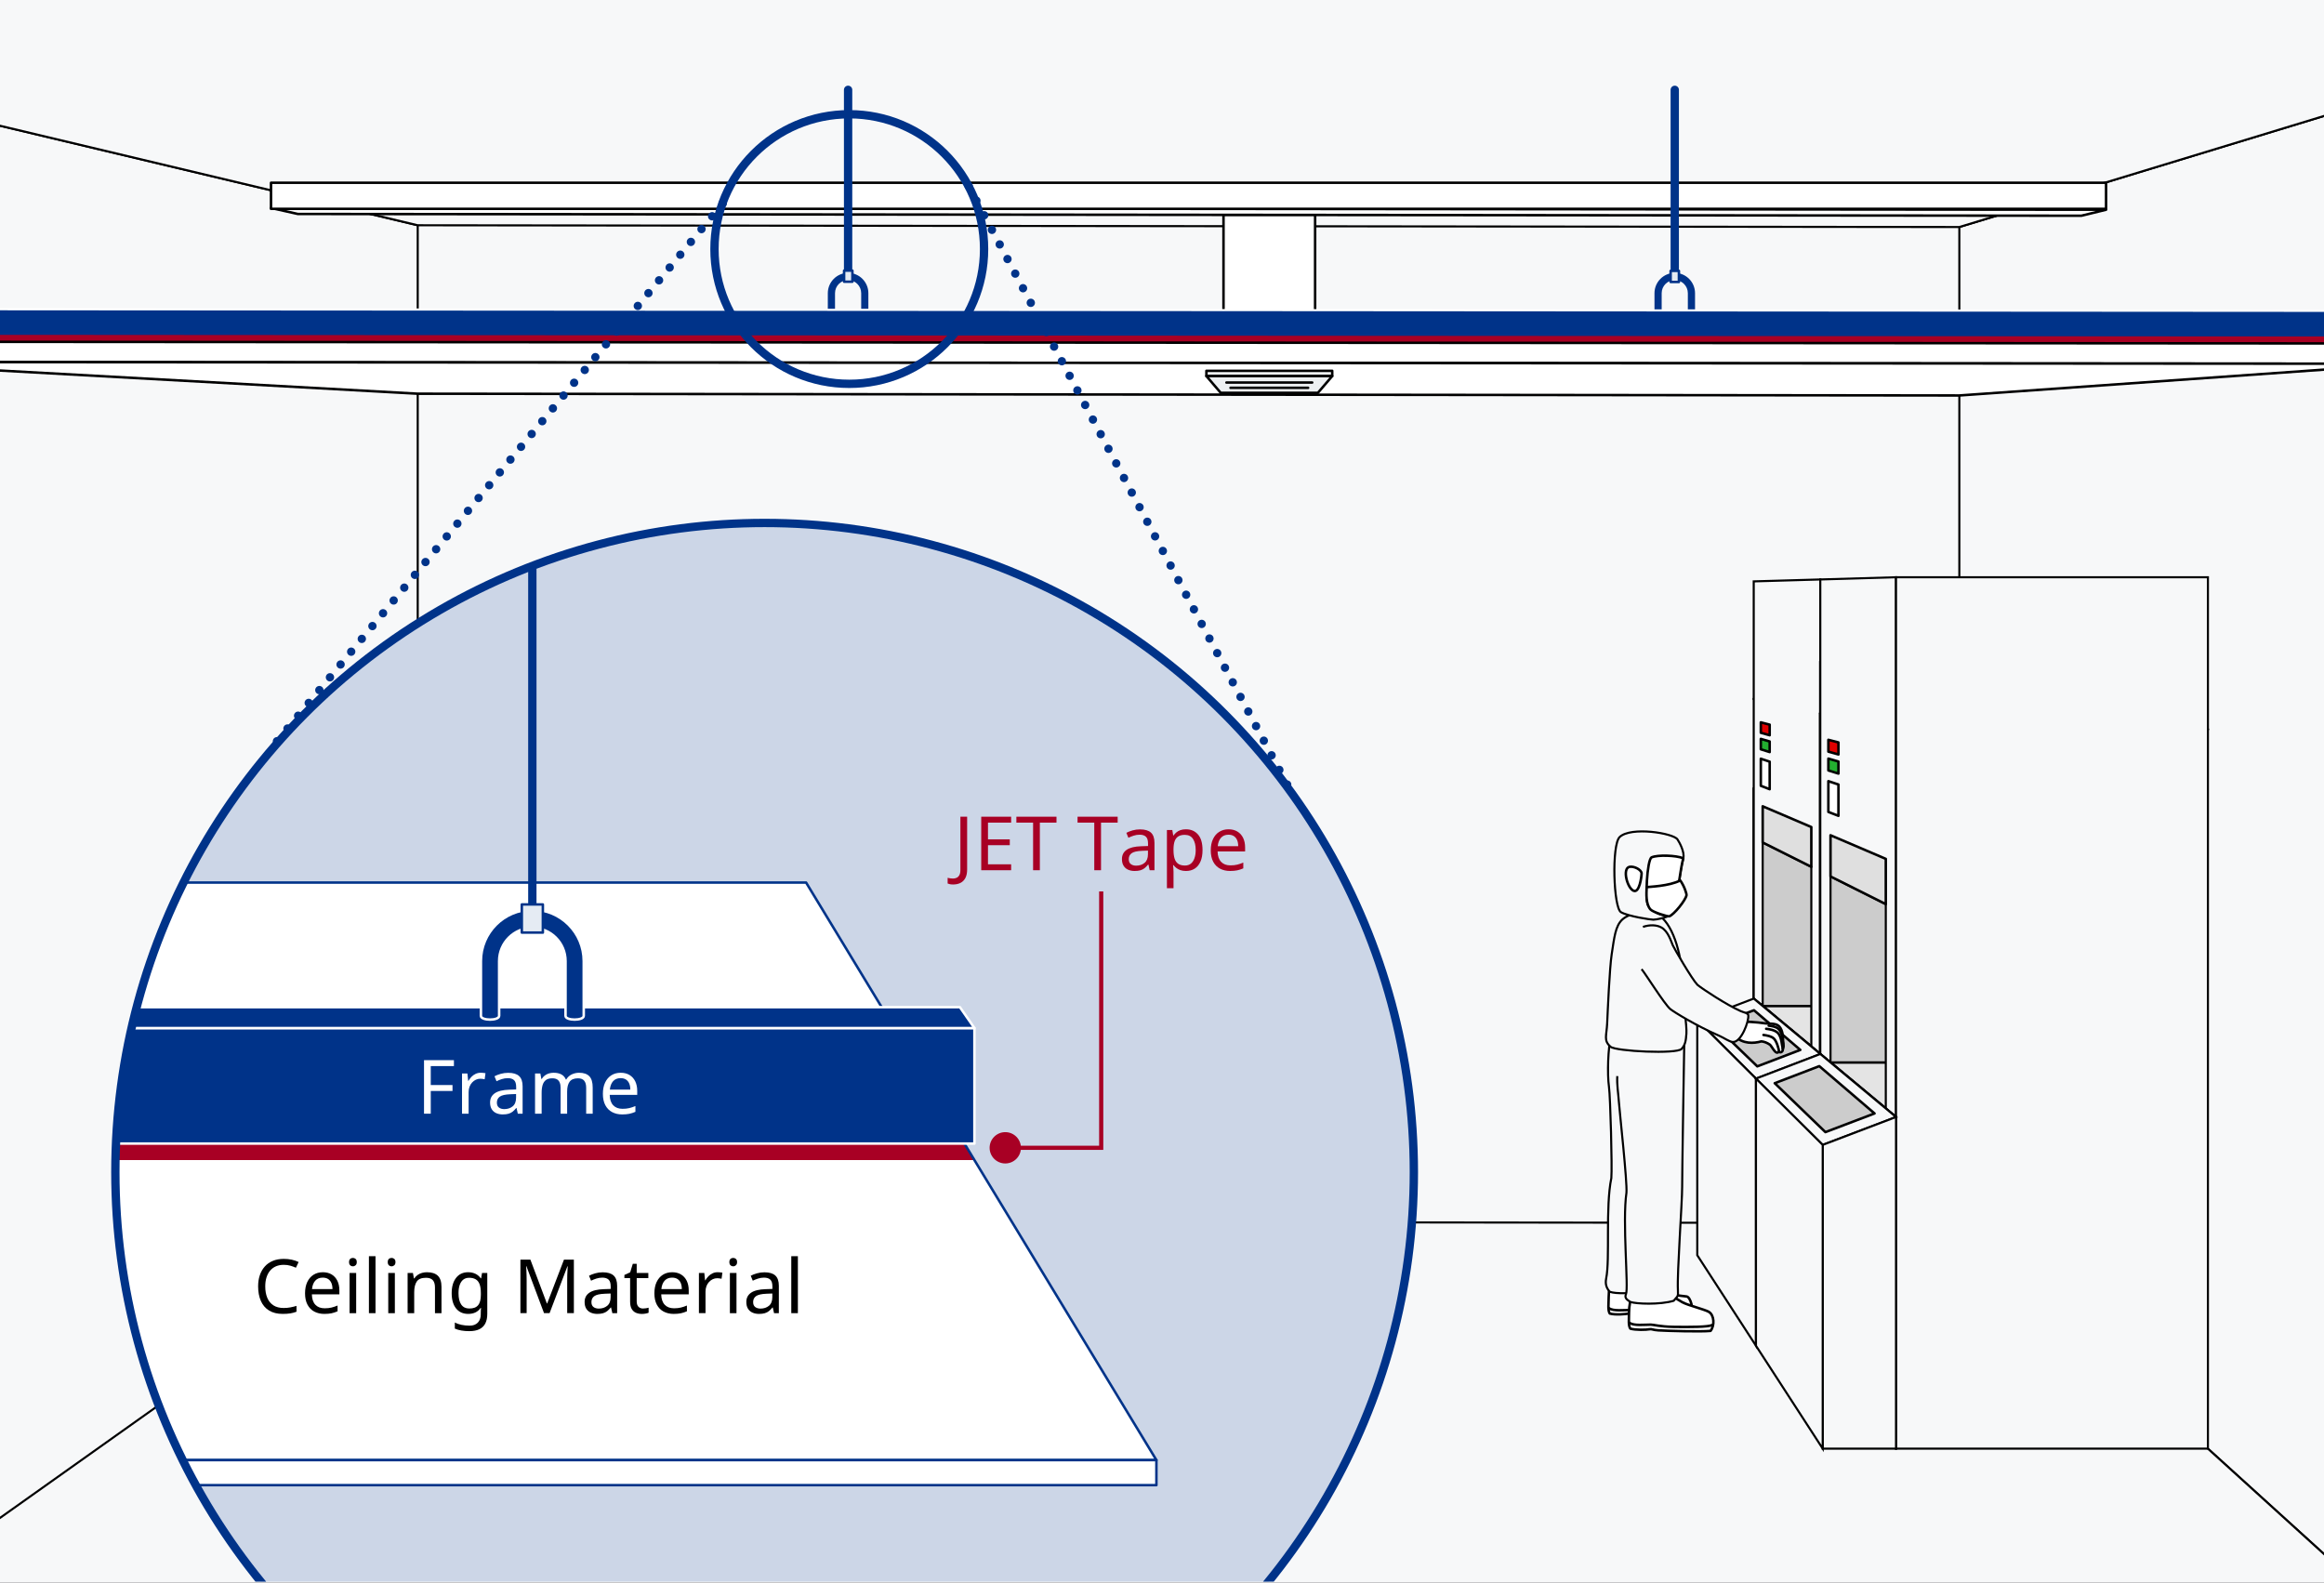 <?xml version="1.0" encoding="UTF-8"?>
<svg id="_パーツ要素" data-name="パーツ要素" xmlns="http://www.w3.org/2000/svg" width="279" height="190" xmlns:xlink="http://www.w3.org/1999/xlink" version="1.1" viewBox="0 0 279 190">
  <rect x="0" y="0" width="279" height="190" fill="#333333" stroke="none"/>
  <defs>
    <clipPath id="clippath">
      <rect x="0" y=".105" width="279" height="189.789" fill="none" stroke-width="0"/>
    </clipPath>
    <clipPath id="clippath-1">
      <circle cx="91.792" cy="140.731" r="77.944" fill="none" stroke-width="0"/>
    </clipPath>
  </defs>
  <g>
    <rect x="42.938" y="14.935" width="202.09" height="141.8" fill="#f7f8f9" stroke="#000" stroke-miterlimit="10" stroke-width=".25"/>
    <polygon points="50.148 27.046 50.148 146.76 -18.498 195.51 -18.498 10.688 50.148 27.046" fill="#f7f8f9" stroke="#000" stroke-miterlimit="10" stroke-width=".25"/>
    <polygon points="235.222 27.257 235.222 146.839 288.922 195.589 288.922 10.898 235.222 27.257" fill="#f7f8f9" stroke="#000" stroke-miterlimit="10" stroke-width=".25"/>
    <polygon points="50.148 27.046 235.222 27.257 288.922 10.898 288.922 -1.614 -18.498 -1.825 -18.498 10.688 50.148 27.046" fill="#f7f8f9" stroke="#000" stroke-miterlimit="10" stroke-width=".25"/>
    <g>
      <polygon points="32.534 24.97 35.755 25.689 249.877 25.9 252.836 25.18 32.534 24.97" fill="#fff" stroke="#000" stroke-linecap="round" stroke-linejoin="round" stroke-width=".3"/>
      <rect x="32.534" y="21.943" width="220.302" height="3.132" fill="#fff" stroke="#000" stroke-linecap="round" stroke-linejoin="round" stroke-width=".3"/>
      <rect x="146.884" y="25.815" width="10.998" height="13.329" fill="#fff" stroke="#000" stroke-linecap="round" stroke-linejoin="round" stroke-width=".3"/>
    </g>
    <g>
      <g>
        <line x1="201.058" y1="33.219" x2="201.058" y2="10.785" fill="none" stroke="#003389" stroke-linecap="round" stroke-linejoin="round"/>
        <g>
          <path d="M202.629,37.792v-2.594c0-.866-.705-1.571-1.571-1.571s-1.571.705-1.571,1.571v2.594c0,.238-.863.238-.863,0v-2.594c0-1.342,1.092-2.434,2.434-2.434s2.434,1.092,2.434,2.434v2.594c0,.238-.863.238-.863,0Z" fill="#003389" stroke-width="0"/>
          <rect x="200.56" y="32.52" width=".996" height="1.332" fill="#e5ebf3" stroke="#003389" stroke-linecap="round" stroke-linejoin="round" stroke-width=".3"/>
        </g>
      </g>
      <g>
        <line x1="101.816" y1="33.219" x2="101.816" y2="10.785" fill="#ccd6e7" stroke="#003389" stroke-linecap="round" stroke-linejoin="round"/>
        <path d="M103.387,37.792v-2.594c0-.866-.705-1.571-1.571-1.571s-1.571.705-1.571,1.571v2.594c0,.238-.863.238-.863,0v-2.594c0-1.342,1.092-2.434,2.434-2.434s2.434,1.092,2.434,2.434v2.594c0,.238-.863.238-.863,0Z" fill="#003389" stroke-width="0"/>
      </g>
      <rect x="-18.498" y="37.222" width="307.42" height="3.913" transform="translate(270.397 78.449) rotate(-179.961)" fill="#003389" stroke="#fff" stroke-linecap="round" stroke-linejoin="round" stroke-width=".25"/>
      <polygon points="-18.499 40.189 288.92 40.4 288.922 41.24 -18.497 41.029 -18.499 40.189" fill="#a80024" stroke-width="0"/>
    </g>
    <g>
      <rect x="-18.498" y="41.135" width="307.42" height="2.433" transform="translate(270.395 84.795) rotate(-179.961)" fill="#fff" stroke="#000" stroke-linecap="round" stroke-linejoin="round" stroke-width=".3"/>
      <polygon points="50.148 47.269 235.223 47.48 288.922 43.673 -18.498 43.462 50.148 47.269" fill="#fff" stroke="#000" stroke-linecap="round" stroke-linejoin="round" stroke-width=".3"/>
    </g>
    <polygon points="235.223 146.839 50.148 146.628 -18.498 195.378 288.922 195.589 235.223 146.839" fill="#f7f8f9" stroke="#000" stroke-miterlimit="10" stroke-width=".25"/>
    <g>
      <polygon points="139.781 146.839 141.26 146.18 176.686 146.18 178.165 146.839 178.165 75.073 139.781 75.073 139.781 146.839" fill="none" stroke-width="0"/>
      <polygon points="139.781 146.839 141.26 146.18 176.686 146.18 178.165 146.839 139.781 146.839" fill="none" stroke-width="0"/>
      <rect x="141.26" y="75.782" width="35.425" height="70.398" transform="translate(317.946 221.962) rotate(-180)" fill="none" stroke-width="0"/>
      <g>
        <rect x="149.692" y="82.273" width="18.562" height="57.067" rx="3" ry="3" fill="none" stroke-width="0"/>
        <rect x="149.692" y="82.273" width="18.562" height="57.067" rx="3" ry="3" fill="none" stroke-width="0"/>
      </g>
      <rect x="170.603" y="110.997" width="8.685" height="1.321" rx=".661" ry=".661" transform="translate(286.604 -63.288) rotate(90)" fill="none" stroke-width="0"/>
    </g>
    <g>
      <polygon points="251.459 85.625 218.53 85.625 210.537 83.916 239.488 83.916 251.459 85.625" fill="#e4e4e4" stroke="#000" stroke-linecap="round" stroke-linejoin="round" stroke-width=".3"/>
      <polygon points="218.53 161.567 210.537 150.702 210.537 94.643 218.53 96.353 218.53 161.567" fill="#ccc" stroke="#000" stroke-linecap="round" stroke-linejoin="round" stroke-width=".3"/>
      <polygon points="247.629 126.544 240.714 120.788 211.615 120.788 218.53 126.544 247.629 126.544" fill="#e4e4e4" stroke="#000" stroke-linecap="round" stroke-linejoin="round" stroke-width=".3"/>
      <polygon points="210.537 69.8 210.537 119.891 211.615 120.788 211.615 101.149 217.452 104.072 217.452 125.647 218.53 126.544 218.53 69.57 210.537 69.8" fill="#f7f8f9" stroke="#000" stroke-miterlimit="10" stroke-width=".25"/>
      <polygon points="217.452 99.295 211.615 96.801 211.615 101.149 217.452 104.072 217.452 99.295" fill="#dfdfdf" stroke="#000" stroke-linecap="round" stroke-linejoin="round" stroke-width=".3"/>
      <g>
        <polygon points="212.453 88.274 212.453 87.001 211.389 86.726 211.389 87.976 212.453 88.274" fill="#df0000" stroke="#000" stroke-linecap="round" stroke-linejoin="round" stroke-width=".3"/>
        <polygon points="211.389 89.96 212.453 90.294 212.453 89.021 211.389 88.71 211.389 89.96" fill="#23af30" stroke="#000" stroke-linecap="round" stroke-linejoin="round" stroke-width=".3"/>
        <polygon points="211.389 94.341 212.453 94.753 212.453 91.446 211.389 91.092 211.389 94.341" fill="#fff" stroke="#000" stroke-linecap="round" stroke-linejoin="round" stroke-width=".3"/>
      </g>
      <polygon points="218.53 161.567 210.537 150.702 210.537 119.891 218.53 126.544 218.53 161.567" fill="#efefef" stroke="#000" stroke-linecap="round" stroke-linejoin="round" stroke-width=".3"/>
      <rect x="218.53" y="85.625" width="32.929" height="75.942" fill="#fff" stroke="#000" stroke-linecap="round" stroke-linejoin="round" stroke-width=".3"/>
    </g>
    <rect x="218.53" y="85.625" width="32.929" height="75.942" fill="#fff" stroke="#000" stroke-linecap="round" stroke-linejoin="round" stroke-width=".3"/>
    <g>
      <g>
        <rect x="144.831" y="44.519" width="15.104" height=".634" fill="#edf0f2" stroke="#000" stroke-linecap="round" stroke-linejoin="round" stroke-width=".3"/>
        <polygon points="159.935 45.153 158.217 47.162 146.549 47.162 144.831 45.153 159.935 45.153" fill="#edf0f2" stroke="#000" stroke-linecap="round" stroke-linejoin="round" stroke-width=".3"/>
      </g>
      <g>
        <line x1="157.041" y1="46.561" x2="147.725" y2="46.561" fill="none" stroke="#000" stroke-linecap="round" stroke-linejoin="round" stroke-width=".3"/>
        <line x1="157.532" y1="45.927" x2="147.234" y2="45.927" fill="none" stroke="#000" stroke-linecap="round" stroke-linejoin="round" stroke-width=".3"/>
      </g>
    </g>
    <g>
      <line x1="64.908" y1="110.449" x2="64.908" y2="84.242" fill="none" stroke="#000" stroke-linecap="round" stroke-linejoin="round"/>
      <rect x="64.337" y="109.648" width="1.142" height="1.526" fill="gray" stroke="#000" stroke-linecap="round" stroke-linejoin="round" stroke-width=".3"/>
    </g>
    <g>
      <polygon points="265.063 87.569 227.619 87.569 218.53 85.625 251.451 85.625 265.063 87.569" fill="#e4e4e4" stroke="#000" stroke-linecap="round" stroke-linejoin="round" stroke-width=".3"/>
      <polygon points="227.619 167.703 218.53 155.348 218.53 79.405 227.619 81.349 227.619 167.703" fill="#ccc" stroke="#000" stroke-linecap="round" stroke-linejoin="round" stroke-width=".3"/>
      <polygon points="260.708 134.109 252.845 127.565 219.756 127.565 227.619 134.109 260.708 134.109" fill="#e4e4e4" stroke="#000" stroke-linecap="round" stroke-linejoin="round" stroke-width=".3"/>
      <polygon points="218.53 69.57 218.53 126.544 219.756 127.565 219.756 105.226 226.393 108.55 226.393 133.089 227.619 134.109 227.619 69.305 218.53 69.57" fill="#f7f8f9" stroke="#000" stroke-miterlimit="10" stroke-width=".25"/>
      <polygon points="226.393 103.116 219.756 100.28 219.756 105.226 226.393 108.55 226.393 103.116" fill="#dfdfdf" stroke="#000" stroke-linecap="round" stroke-linejoin="round" stroke-width=".3"/>
      <g>
        <polygon points="220.709 90.581 220.709 89.133 219.499 88.821 219.499 90.242 220.709 90.581" fill="#df0000" stroke="#000" stroke-linecap="round" stroke-linejoin="round" stroke-width=".3"/>
        <polygon points="219.499 92.499 220.709 92.878 220.709 91.43 219.499 91.077 219.499 92.499" fill="#23af30" stroke="#000" stroke-linecap="round" stroke-linejoin="round" stroke-width=".3"/>
        <polygon points="219.499 97.48 220.709 97.948 220.709 94.188 219.499 93.786 219.499 97.48" fill="#fff" stroke="#000" stroke-linecap="round" stroke-linejoin="round" stroke-width=".3"/>
      </g>
      <polygon points="227.619 173.924 218.53 161.569 218.53 126.544 227.619 134.109 227.619 173.924" fill="#efefef" stroke="#000" stroke-linecap="round" stroke-linejoin="round" stroke-width=".3"/>
      <rect x="227.619" y="69.305" width="37.444" height="104.619" fill="#f7f8f9" stroke="#000" stroke-miterlimit="10" stroke-width=".25"/>
    </g>
    <g>
      <polygon points="210.537 119.891 203.759 122.469 210.806 129.499 218.53 126.544 210.537 119.891" fill="#f7f8f9" stroke="#000" stroke-miterlimit="10" stroke-width=".25"/>
      <polygon points="210.567 121.29 205.844 123.085 210.965 128.028 216.13 126.051 210.567 121.29" fill="#ccc" stroke="#000" stroke-linecap="round" stroke-linejoin="round" stroke-width=".3"/>
      <polygon points="210.806 161.569 203.759 150.702 203.759 122.469 210.806 129.499 210.806 161.569" fill="#f7f8f9" stroke="#000" stroke-miterlimit="10" stroke-width=".25"/>
    </g>
    <g>
      <polygon points="218.53 126.544 210.806 129.499 218.819 137.456 227.619 134.109 218.53 126.544" fill="#f7f8f9" stroke="#000" stroke-miterlimit="10" stroke-width=".25"/>
      <polygon points="218.409 128.001 213.059 130.049 219.145 135.922 225.042 133.68 218.409 128.001" fill="#ccc" stroke="#000" stroke-linecap="round" stroke-linejoin="round" stroke-width=".3"/>
      <polygon points="218.819 137.456 218.819 173.924 227.619 173.924 227.619 134.109 218.819 137.456" fill="#f7f8f9" stroke="#000" stroke-miterlimit="10" stroke-width=".25"/>
      <polygon points="218.819 173.924 210.806 161.569 210.806 129.499 218.819 137.456 218.819 173.924" fill="#f7f8f9" stroke="#000" stroke-miterlimit="10" stroke-width=".25"/>
    </g>
    <g>
      <g>
        <g>
          <g>
            <path d="M197.03,153.48c.723.527,1.784,1.241,2.431,1.599s2.446.495,3.026.577c.448.064.941,1.598.429,2.238-1.082.12-5.246,0-6.27-.064-.743-.046-.753-.197-1.088-.128s-1.649.193-2.303,0c-.256-.384-.128-1.216-.128-1.983,0-.831.168-1.634.448-2.367" fill="#fff" stroke="#000" stroke-linecap="round" stroke-linejoin="round" stroke-width=".3"/>
            <path d="M203.036,157.331c-.327.233-2.678.247-4.624.214-1.577-.027-2.398-.267-2.699-.267-.722,0-2.058.16-2.539-.214" fill="none" stroke="#000" stroke-linecap="round" stroke-linejoin="round" stroke-width=".3"/>
          </g>
          <path d="M193.388,124.492c-.331,1.241-.453,4.421-.227,6.008.165,1.154.396,9.695.283,10.938-.728,3.517-.138,9.707-.623,12.072-.136.664.057,1.19.453,1.587.667.243,2.879.27,4.534-.227.485-.606.178-1.904.283-2.777.421-3.485.599-9.568.989-11.494.24-1.186.739-12.645.803-15.972" fill="#f7f8f9" stroke="#000" stroke-miterlimit="10" stroke-width=".25"/>
        </g>
        <g>
          <g>
            <path d="M199.542,154.75c.723.527,1.784,1.241,2.431,1.599s2.662.856,3.169,1.149c.662.383.725,1.648.213,2.288-1.082.12-5.246,0-6.27-.064-.743-.046-.753-.197-1.088-.128s-1.623.114-2.277-.079c-.256-.384-.154-1.137-.154-1.904,0-.831.168-1.634.448-2.367" fill="#fff" stroke="#000" stroke-linecap="round" stroke-linejoin="round" stroke-width=".3"/>
            <path d="M205.502,159.088c-.327.233-2.678.247-4.624.214-1.577-.027-2.398-.267-2.699-.267-.722,0-2.058.16-2.539-.214" fill="none" stroke="#000" stroke-linecap="round" stroke-linejoin="round" stroke-width=".3"/>
          </g>
          <path d="M194.156,129.196c-.057,1.077.116,1.982.199,3.145.083,1.163,1.016,9.61.903,10.854-.51,3.45.279,11.461-.057,12.185-.243.524.279.741.519.928.667.243,3.55.361,5.205-.135.485-.606.56-.426.51-1.304-.113-1.984.521-10.582.51-12.355-.008-1.21.201-14.509.258-17.626-1.02-.283-6.744-.453-6.744-.453" fill="#f7f8f9" stroke="#000" stroke-miterlimit="10" stroke-width=".25"/>
        </g>
      </g>
      <path d="M199.581,110.229c1.643,1.617,2.468,5.296,2.495,8.801.011,1.346.449,4.154.38,5.068s-.143,1.341-.57,1.828c-.577.657-7.895.294-8.529-.248-.87-.744-.483-1.317-.414-2.813s.286-6.597.543-8.291c.317-2.093.45-3.39,1.263-4.163.813-.773,3.457-1.534,4.831-.182Z" fill="#f7f8f9" stroke="#000" stroke-miterlimit="10" stroke-width=".25"/>
      <g>
        <path d="M214.02,125.924c.103-.031.16-.38.019-1.113.038-.15,0-1.123-.435-1.574-.433-.448-1.144-.27-1.97-.408-.439-.073-2.381-.261-2.91-.092,0,0-.604.863-.479,1.622.955,1.018,2.325.921,3.2.669.307.024.659.138,1.034.394.223.151.714,1.357,1.085.824.17.239.534-.008.456-.321Z" fill="#fff" stroke="#000" stroke-linecap="round" stroke-linejoin="round" stroke-width=".3"/>
        <g>
          <path d="M211.708,124.256c.43.063.936.144,1.249.432.315.29.618,1.265.606,1.557" fill="none" stroke="#000" stroke-linecap="round" stroke-linejoin="round" stroke-width=".3"/>
          <path d="M212.031,123.517c.446.052,1.015.155,1.359.459.528.467.531,1.642.63,1.948" fill="none" stroke="#000" stroke-linecap="round" stroke-linejoin="round" stroke-width=".3"/>
          <path d="M212.334,123.137c.425.059.833.125,1.102.337.454.357.509,1.009.603,1.337" fill="none" stroke="#000" stroke-linecap="round" stroke-linejoin="round" stroke-width=".3"/>
        </g>
      </g>
      <path d="M197.074,116.36c.356.364,2.743,4.209,3.454,4.792.416.341,3.131,2.015,5.891,3.214.52.226,1.134.67,1.574.735,1.041.106,2.003-2.519,1.889-3.24-.137-.28-.486-.278-.927-.475-1.661-.742-4.472-2.579-5.177-3.149-.658-.681-2.799-4.376-2.959-4.75-.221-.516-.563-1.682-1.367-2.134-.545-.306-1.365-.357-2.213-.069" fill="#f7f8f9" stroke="#000" stroke-miterlimit="10" stroke-width=".25"/>
      <g>
        <g>
          <path d="M202.08,103.041c-.458,1.661-.806,6.146-1.531,6.774-.451.391-1.765.597-2.065.602s-2.97-.39-3.878-.897-1.144-8.093-.164-9.025c1.357-1.29,6.439-.469,6.942.283.226.338.894,1.539.695,2.263Z" fill="#f7f8f9" stroke="#000" stroke-miterlimit="10" stroke-width=".25"/>
          <path d="M195.629,104.073c.565-.11,1.452.366,1.445.795s-.261,2.375-.96,2.077c-.775-.33-1.38-2.698-.486-2.872Z" fill="#fff" stroke="#000" stroke-linecap="round" stroke-linejoin="round" stroke-width=".3"/>
          <path d="M198.281,102.934c.717-.318,2.938-.249,3.799.108-.365,1.323-.66,4.432-1.131,5.962-.183.378-.334.663-.434.833-.082.062-.181.106-.291.137-1.138-.225-1.542-.379-2.312-1.222-.466-.51-.182-5.573.37-5.818Z" fill="#fff" stroke="#000" stroke-linecap="round" stroke-linejoin="round" stroke-width=".3"/>
        </g>
        <path d="M201.719,105.708c.495.694.775,1.608.748,1.769-.099.595-1.508,2.345-2.067,2.532-.185.062-1.966-.492-2.258-.821-.571-.642-.494-1.906-.454-2.678.327-.054,2.664-.106,4.032-.803Z" fill="#fff" stroke="#000" stroke-linecap="round" stroke-linejoin="round" stroke-width=".3"/>
      </g>
    </g>
  </g>
  <rect x="101.336" y="32.491" width=".996" height="1.332" fill="#e5ebf3" stroke="#003389" stroke-linecap="round" stroke-linejoin="round" stroke-width=".3"/>
  <g clip-path="url(#clippath)">
    <g>
      <circle cx="91.792" cy="140.731" r="77.944" fill="#ccd6e7" stroke-width="0"/>
      <g>
        <circle cx="101.957" cy="29.9" r="16.183" fill="none" stroke="#003389" stroke-linecap="round" stroke-linejoin="round"/>
        <g>
          <g>
            <line x1="86.766" y1="24.429" x2="86.766" y2="24.429" fill="none" stroke="#003389" stroke-linecap="round" stroke-linejoin="round"/>
            <line x1="85.492" y1="25.966" x2="33.888" y2="88.221" fill="none" stroke="#003389" stroke-dasharray="0 0 0 1.997" stroke-linecap="round" stroke-linejoin="round"/>
            <line x1="33.251" y1="88.989" x2="33.251" y2="88.989" fill="none" stroke="#003389" stroke-linecap="round" stroke-linejoin="round"/>
          </g>
          <g>
            <line x1="116.287" y1="22.337" x2="116.287" y2="22.337" fill="none" stroke="#003389" stroke-linecap="round" stroke-linejoin="round"/>
            <line x1="117.22" y1="24.09" x2="154.061" y2="93.319" fill="none" stroke="#003389" stroke-dasharray="0 0 0 1.985" stroke-linecap="round" stroke-linejoin="round"/>
            <line x1="154.528" y1="94.194" x2="154.528" y2="94.194" fill="none" stroke="#003389" stroke-linecap="round" stroke-linejoin="round"/>
          </g>
        </g>
      </g>
    </g>
    <g clip-path="url(#clippath-1)">
      <g>
        <g>
          <polygon points="138.829 175.301 -84.376 175.301 -42.32 105.959 96.773 105.959 138.829 175.301" fill="#fff" stroke-width="0"/>
          <polygon points="-60.885 136.569 -62.529 139.28 116.982 139.28 115.34 136.572 -60.885 136.569" fill="#a80024" stroke-width="0"/>
          <polygon points="138.829 175.301 -84.376 175.301 -42.32 105.959 96.773 105.959 138.829 175.301" fill="none" stroke="#003389" stroke-linecap="round" stroke-linejoin="round" stroke-width=".3"/>
          <rect x="-84.376" y="175.301" width="223.205" height="3.007" fill="#fff" stroke="#003389" stroke-linecap="round" stroke-linejoin="round" stroke-width=".3"/>
          <g>
            <rect x="-62.529" y="123.431" width="179.512" height="13.868" fill="#003389" stroke="#fff" stroke-linecap="round" stroke-linejoin="round" stroke-width=".3"/>
            <polygon points="116.982 123.431 -62.529 123.431 -60.787 120.923 115.241 120.923 116.982 123.431" fill="#003389" stroke="#fff" stroke-linecap="round" stroke-linejoin="round" stroke-width=".3"/>
          </g>
        </g>
        <g>
          <line x1="63.908" y1="110.362" x2="63.908" y2="68.36" fill="none" stroke="#003389" stroke-linecap="round" stroke-linejoin="round"/>
          <g>
            <path d="M67.892,121.961v-6.578c0-2.197-1.787-3.985-3.985-3.985s-3.985,1.787-3.985,3.985v6.578c0,.604-2.188.604-2.188,0v-6.578c0-3.404,2.769-6.172,6.172-6.172s6.172,2.769,6.172,6.172v6.578c0,.604-2.188.604-2.188,0Z" fill="#003389" stroke="#fff" stroke-linecap="round" stroke-linejoin="round" stroke-width=".3"/>
            <rect x="62.644" y="108.589" width="2.527" height="3.378" fill="#e5ebf3" stroke="#003389" stroke-linecap="round" stroke-linejoin="round" stroke-width=".3"/>
          </g>
        </g>
      </g>
    </g>
    <circle cx="91.792" cy="140.731" r="77.944" fill="none" stroke="#003389" stroke-miterlimit="10"/>
  </g>
  <g>
    <polyline points="120.591 137.805 132.202 137.805 132.202 107.024" fill="none" stroke="#a80024" stroke-miterlimit="10" stroke-width=".5"/>
    <circle cx="120.685" cy="137.805" r="1.88" fill="#a80024" stroke-width="0"/>
  </g>
  <g>
    <path d="M34.065,151.854c-.342,0-.651.059-.927.174-.276.117-.51.289-.702.514s-.339.498-.441.818c-.102.322-.152.684-.152,1.086,0,.527.082.986.247,1.377.165.389.411.689.738.9.327.209.736.314,1.229.314.282,0,.549-.023.801-.072s.498-.107.738-.18v.701c-.24.09-.487.156-.743.199-.255.041-.56.062-.913.062-.654,0-1.2-.135-1.638-.406-.438-.27-.767-.652-.985-1.15-.22-.498-.329-1.084-.329-1.756,0-.486.067-.93.203-1.332.135-.402.333-.75.594-1.043.261-.295.583-.521.968-.68.384-.16.824-.238,1.322-.238.33,0,.648.031.954.098.307.066.579.16.819.279l-.324.684c-.198-.09-.419-.17-.661-.242-.243-.072-.509-.107-.797-.107Z" fill="#000" stroke-width="0"/>
    <path d="M38.754,152.744c.414,0,.77.09,1.066.27s.525.434.685.76c.158.328.238.711.238,1.148v.477h-3.303c.012.547.151.961.418,1.246s.641.428,1.12.428c.307,0,.578-.027.815-.086.236-.057.481-.139.733-.246v.693c-.246.107-.489.188-.729.238s-.525.076-.854.076c-.456,0-.86-.094-1.211-.279s-.624-.463-.819-.832c-.194-.369-.292-.82-.292-1.355,0-.527.088-.98.266-1.359.177-.377.426-.668.747-.873.32-.203.694-.305,1.12-.305ZM38.745,153.393c-.378,0-.677.121-.896.363-.219.244-.35.58-.392,1.014h2.457c0-.277-.042-.518-.126-.721s-.212-.365-.383-.482c-.171-.115-.392-.174-.661-.174Z" fill="#000" stroke-width="0"/>
    <path d="M42.372,151.025c.12,0,.227.039.319.121.093.08.14.209.14.383,0,.168-.047.293-.14.377s-.199.127-.319.127c-.132,0-.243-.043-.333-.127s-.135-.209-.135-.377c0-.174.045-.303.135-.383.09-.082.201-.121.333-.121ZM42.759,152.834v4.824h-.792v-4.824h.792Z" fill="#000" stroke-width="0"/>
    <path d="M45.081,157.658h-.792v-6.84h.792v6.84Z" fill="#000" stroke-width="0"/>
    <path d="M47.017,151.025c.12,0,.227.039.319.121.093.08.14.209.14.383,0,.168-.047.293-.14.377s-.199.127-.319.127c-.132,0-.243-.043-.333-.127s-.135-.209-.135-.377c0-.174.045-.303.135-.383.09-.082.201-.121.333-.121ZM47.403,152.834v4.824h-.792v-4.824h.792Z" fill="#000" stroke-width="0"/>
    <path d="M51.256,152.744c.576,0,1.011.139,1.305.418s.441.73.441,1.355v3.141h-.783v-3.088c0-.389-.087-.68-.261-.873-.174-.191-.447-.287-.819-.287-.534,0-.902.15-1.106.449-.204.301-.307.732-.307,1.297v2.502h-.792v-4.824h.64l.117.656h.045c.107-.168.241-.307.4-.418.158-.111.334-.193.526-.248.191-.053.39-.08.594-.08Z" fill="#000" stroke-width="0"/>
    <path d="M56.205,152.744c.318,0,.604.061.86.18.255.119.472.303.652.549h.045l.107-.639h.63v4.904c0,.457-.077.838-.233,1.148-.156.309-.394.541-.711.697-.318.156-.724.234-1.215.234-.349,0-.668-.025-.959-.076-.291-.053-.551-.129-.778-.23v-.729c.228.119.495.213.801.279.307.064.633.098.981.098.414,0,.739-.121.977-.363.236-.244.355-.576.355-.996v-.188c0-.072.003-.176.009-.311s.012-.23.018-.283h-.036c-.168.246-.376.428-.625.549-.249.119-.539.18-.868.18-.624,0-1.112-.219-1.463-.658-.351-.438-.526-1.049-.526-1.836,0-.768.176-1.377.526-1.83s.836-.68,1.453-.68ZM56.313,153.41c-.27,0-.499.072-.688.215-.189.145-.333.355-.432.631-.1.275-.148.611-.148,1.008,0,.594.109,1.049.328,1.363s.538.473.958.473c.246,0,.456-.031.631-.094.174-.064.317-.162.432-.297.114-.137.198-.309.252-.518.054-.211.081-.459.081-.748v-.189c0-.438-.05-.791-.148-1.061-.1-.271-.254-.469-.464-.594-.21-.127-.477-.189-.801-.189Z" fill="#000" stroke-width="0"/>
    <path d="M65.313,157.658l-2.115-5.635h-.036c.013.121.022.273.032.459.009.186.016.389.022.607.006.219.009.443.009.67v3.898h-.747v-6.426h1.197l1.979,5.264h.036l2.016-5.264h1.188v6.426h-.801v-3.951c0-.211.003-.418.009-.625s.015-.402.027-.586c.012-.184.021-.338.026-.463h-.036l-2.142,5.625h-.666Z" fill="#000" stroke-width="0"/>
    <path d="M72.36,152.752c.588,0,1.023.129,1.306.389.281.258.423.668.423,1.232v3.285h-.576l-.153-.684h-.036c-.138.174-.28.318-.427.436-.147.117-.315.203-.505.256-.188.055-.418.082-.688.082-.287,0-.547-.051-.778-.154-.23-.102-.412-.258-.544-.471-.133-.213-.198-.482-.198-.807,0-.48.188-.85.567-1.111.378-.262.959-.402,1.745-.428l.819-.027v-.287c0-.402-.087-.682-.261-.838-.174-.154-.42-.232-.738-.232-.252,0-.492.037-.72.111-.229.076-.441.16-.639.256l-.243-.594c.21-.113.459-.211.747-.291.288-.082.588-.123.899-.123ZM72.595,155.326c-.601.025-1.016.121-1.247.289-.23.168-.346.404-.346.711,0,.27.082.467.247.594.165.125.377.189.635.189.408,0,.747-.113,1.017-.338.271-.225.405-.572.405-1.039v-.434l-.711.027Z" fill="#000" stroke-width="0"/>
    <path d="M77.193,157.1c.12,0,.243-.01.369-.031s.228-.043.306-.068v.604c-.084.043-.204.076-.359.104-.156.027-.307.041-.45.041-.252,0-.484-.043-.697-.131-.214-.086-.386-.238-.518-.455-.133-.215-.198-.518-.198-.908v-2.809h-.685v-.377l.693-.316.315-1.025h.468v1.107h1.395v.611h-1.395v2.791c0,.293.07.512.211.652.142.141.323.211.545.211Z" fill="#000" stroke-width="0"/>
    <path d="M80.694,152.744c.414,0,.77.09,1.066.27s.525.434.685.76c.158.328.238.711.238,1.148v.477h-3.303c.012.547.151.961.418,1.246s.641.428,1.12.428c.307,0,.578-.027.815-.086.236-.057.481-.139.733-.246v.693c-.246.107-.489.188-.729.238s-.525.076-.854.076c-.456,0-.86-.094-1.211-.279s-.624-.463-.819-.832c-.194-.369-.292-.82-.292-1.355,0-.527.088-.98.266-1.359.177-.377.426-.668.747-.873.32-.203.694-.305,1.12-.305ZM80.686,153.393c-.378,0-.677.121-.896.363-.219.244-.35.58-.392,1.014h2.457c0-.277-.042-.518-.126-.721s-.212-.365-.383-.482c-.171-.115-.392-.174-.661-.174Z" fill="#000" stroke-width="0"/>
    <path d="M86.157,152.744c.091,0,.188.004.293.014.104.008.196.021.274.039l-.099.73c-.078-.02-.164-.033-.257-.045s-.182-.02-.266-.02c-.186,0-.363.039-.531.117s-.317.188-.449.33c-.133.141-.236.309-.311.508-.075.197-.113.42-.113.666v2.574h-.792v-4.824h.648l.09.881h.036c.102-.18.225-.342.369-.49.144-.146.309-.264.495-.35.186-.088.39-.131.611-.131Z" fill="#000" stroke-width="0"/>
    <path d="M88.029,151.025c.12,0,.227.039.319.121.093.08.14.209.14.383,0,.168-.047.293-.14.377s-.199.127-.319.127c-.132,0-.243-.043-.333-.127s-.135-.209-.135-.377c0-.174.045-.303.135-.383.09-.082.201-.121.333-.121ZM88.416,152.834v4.824h-.792v-4.824h.792Z" fill="#000" stroke-width="0"/>
    <path d="M91.773,152.752c.588,0,1.023.129,1.306.389.281.258.423.668.423,1.232v3.285h-.576l-.153-.684h-.036c-.138.174-.28.318-.427.436-.147.117-.315.203-.505.256-.188.055-.418.082-.688.082-.287,0-.547-.051-.778-.154-.23-.102-.412-.258-.544-.471-.133-.213-.198-.482-.198-.807,0-.48.188-.85.567-1.111.378-.262.959-.402,1.745-.428l.819-.027v-.287c0-.402-.087-.682-.261-.838-.174-.154-.42-.232-.738-.232-.252,0-.492.037-.72.111-.229.076-.441.16-.639.256l-.243-.594c.21-.113.459-.211.747-.291.288-.082.588-.123.899-.123ZM92.008,155.326c-.601.025-1.016.121-1.247.289-.23.168-.346.404-.346.711,0,.27.082.467.247.594.165.125.377.189.635.189.408,0,.747-.113,1.017-.338.271-.225.405-.572.405-1.039v-.434l-.711.027Z" fill="#000" stroke-width="0"/>
    <path d="M95.787,157.658h-.792v-6.84h.792v6.84Z" fill="#000" stroke-width="0"/>
  </g>
  <g>
    <path d="M114.432,106.191c-.144,0-.27-.012-.378-.031-.108-.021-.204-.051-.288-.086v-.684c.097.023.198.045.306.062.108.018.223.027.343.027.149,0,.292-.031.427-.09.136-.061.245-.166.329-.316.084-.148.126-.359.126-.629v-6.391h.81v6.328c0,.414-.068.754-.207,1.021-.138.266-.333.465-.585.594s-.546.193-.882.193Z" fill="#a80024" stroke-width="0"/>
    <path d="M121.389,104.48h-3.591v-6.426h3.591v.711h-2.781v2.008h2.619v.701h-2.619v2.295h2.781v.711Z" fill="#a80024" stroke-width="0"/>
    <path d="M124.836,104.48h-.811v-5.715h-2.007v-.711h4.815v.711h-1.998v5.715Z" fill="#a80024" stroke-width="0"/>
    <path d="M132.18,104.48h-.811v-5.715h-2.007v-.711h4.815v.711h-1.998v5.715Z" fill="#a80024" stroke-width="0"/>
    <path d="M136.868,99.576c.588,0,1.023.129,1.306.387.281.258.423.67.423,1.232v3.285h-.576l-.153-.684h-.036c-.138.174-.28.32-.427.438-.147.115-.315.201-.505.256-.188.055-.418.08-.688.08-.287,0-.547-.051-.778-.152-.23-.102-.412-.26-.544-.473-.133-.213-.198-.48-.198-.805,0-.48.188-.852.567-1.111.378-.262.959-.404,1.745-.428l.819-.027v-.289c0-.4-.087-.68-.261-.836s-.42-.234-.738-.234c-.252,0-.492.037-.72.113-.229.074-.441.16-.639.256l-.243-.594c.21-.113.459-.211.747-.293.288-.08.588-.121.899-.121ZM137.103,102.15c-.601.023-1.016.119-1.247.287-.23.168-.346.406-.346.711,0,.271.082.469.247.594.165.127.377.189.635.189.408,0,.747-.111,1.017-.338.271-.225.405-.57.405-1.039v-.432l-.711.027Z" fill="#a80024" stroke-width="0"/>
    <path d="M142.385,99.566c.595,0,1.073.207,1.436.621.363.414.545,1.039.545,1.873,0,.545-.083,1.006-.247,1.381-.166.375-.396.656-.693.846s-.646.283-1.049.283c-.246,0-.465-.033-.657-.098-.191-.066-.355-.152-.49-.258-.135-.104-.25-.221-.347-.346h-.054c.012.102.024.23.036.387s.018.291.018.404v1.98h-.792v-6.984h.648l.108.658h.035c.097-.139.212-.264.347-.379.135-.113.297-.203.486-.27.188-.066.412-.1.67-.1ZM142.241,100.232c-.324,0-.585.062-.783.186s-.342.307-.432.553-.139.559-.145.936v.154c0,.395.042.732.126,1.008s.227.486.428.629c.201.145.476.217.823.217.294,0,.536-.082.725-.242.189-.162.33-.383.423-.662.094-.279.14-.6.14-.959,0-.553-.106-.992-.319-1.322s-.541-.496-.985-.496Z" fill="#a80024" stroke-width="0"/>
    <path d="M147.488,99.566c.414,0,.77.09,1.066.271.297.18.525.432.685.76.158.326.238.709.238,1.146v.479h-3.303c.012.545.151.961.418,1.246s.641.428,1.12.428c.307,0,.578-.029.815-.086.236-.057.481-.139.733-.248v.693c-.246.107-.489.188-.729.238s-.525.076-.854.076c-.456,0-.86-.092-1.211-.279-.351-.186-.624-.463-.819-.832-.194-.369-.292-.82-.292-1.354,0-.529.088-.982.266-1.359.177-.379.426-.67.747-.873.32-.203.694-.307,1.12-.307ZM147.479,100.215c-.378,0-.677.121-.896.365-.219.242-.35.58-.392,1.012h2.457c0-.275-.042-.516-.126-.721-.084-.203-.212-.363-.383-.48s-.392-.176-.661-.176Z" fill="#a80024" stroke-width="0"/>
  </g>
  <g>
    <path d="M51.714,133.709h-.81v-6.426h3.591v.711h-2.781v2.275h2.61v.713h-2.61v2.727Z" fill="#fff" stroke-width="0"/>
    <path d="M57.717,128.795c.091,0,.188.004.293.014.104.008.196.021.274.039l-.099.73c-.078-.02-.164-.033-.257-.045s-.182-.02-.266-.02c-.186,0-.363.039-.531.117s-.317.188-.449.33c-.133.141-.236.309-.311.508-.075.197-.113.42-.113.666v2.574h-.792v-4.824h.648l.09.881h.036c.102-.18.225-.342.369-.49.144-.146.309-.264.495-.35.186-.088.39-.131.611-.131Z" fill="#fff" stroke-width="0"/>
    <path d="M61.011,128.803c.588,0,1.023.129,1.306.389.281.258.423.668.423,1.232v3.285h-.576l-.153-.684h-.036c-.138.174-.28.318-.427.436-.147.117-.315.203-.505.256-.188.055-.418.082-.688.082-.287,0-.547-.051-.778-.154-.23-.102-.412-.258-.544-.471-.133-.213-.198-.482-.198-.807,0-.48.188-.85.567-1.111.378-.262.959-.402,1.745-.428l.819-.027v-.287c0-.402-.087-.682-.261-.838-.174-.154-.42-.232-.738-.232-.252,0-.492.037-.72.111-.229.076-.441.16-.639.256l-.243-.594c.21-.113.459-.211.747-.291.288-.082.588-.123.899-.123ZM61.245,131.377c-.601.025-1.016.121-1.247.289-.23.168-.346.404-.346.711,0,.27.082.467.247.594.165.125.377.189.635.189.408,0,.747-.113,1.017-.338.271-.225.405-.572.405-1.039v-.434l-.711.027Z" fill="#fff" stroke-width="0"/>
    <path d="M69.524,128.795c.546,0,.954.139,1.225.418.27.279.404.73.404,1.355v3.141h-.782v-3.105c0-.379-.08-.662-.239-.855-.158-.191-.406-.287-.742-.287-.468,0-.803.135-1.003.404-.201.27-.302.664-.302,1.18v2.664h-.783v-3.105c0-.252-.036-.463-.108-.635-.071-.17-.18-.299-.323-.383-.145-.084-.33-.125-.559-.125-.324,0-.579.066-.765.201-.187.137-.319.332-.4.59s-.122.576-.122.955v2.502h-.792v-4.824h.64l.117.656h.045c.102-.168.226-.307.373-.418s.311-.193.49-.248c.181-.053.366-.08.559-.08.372,0,.683.066.932.197.248.133.43.336.544.613h.045c.162-.277.383-.48.662-.613.278-.131.574-.197.886-.197Z" fill="#fff" stroke-width="0"/>
    <path d="M74.511,128.795c.414,0,.77.09,1.066.27s.525.434.685.76c.158.328.238.711.238,1.148v.477h-3.303c.012.547.151.961.418,1.246s.641.428,1.12.428c.307,0,.578-.027.815-.086.236-.057.481-.139.733-.246v.693c-.246.107-.489.188-.729.238s-.525.076-.854.076c-.456,0-.86-.094-1.211-.279s-.624-.463-.819-.832c-.194-.369-.292-.82-.292-1.355,0-.527.088-.98.266-1.359.177-.377.426-.668.747-.873.32-.203.694-.305,1.12-.305ZM74.502,129.443c-.378,0-.677.121-.896.363-.219.244-.35.58-.392,1.014h2.457c0-.277-.042-.518-.126-.721s-.212-.365-.383-.482c-.171-.115-.392-.174-.661-.174Z" fill="#fff" stroke-width="0"/>
  </g>
</svg>